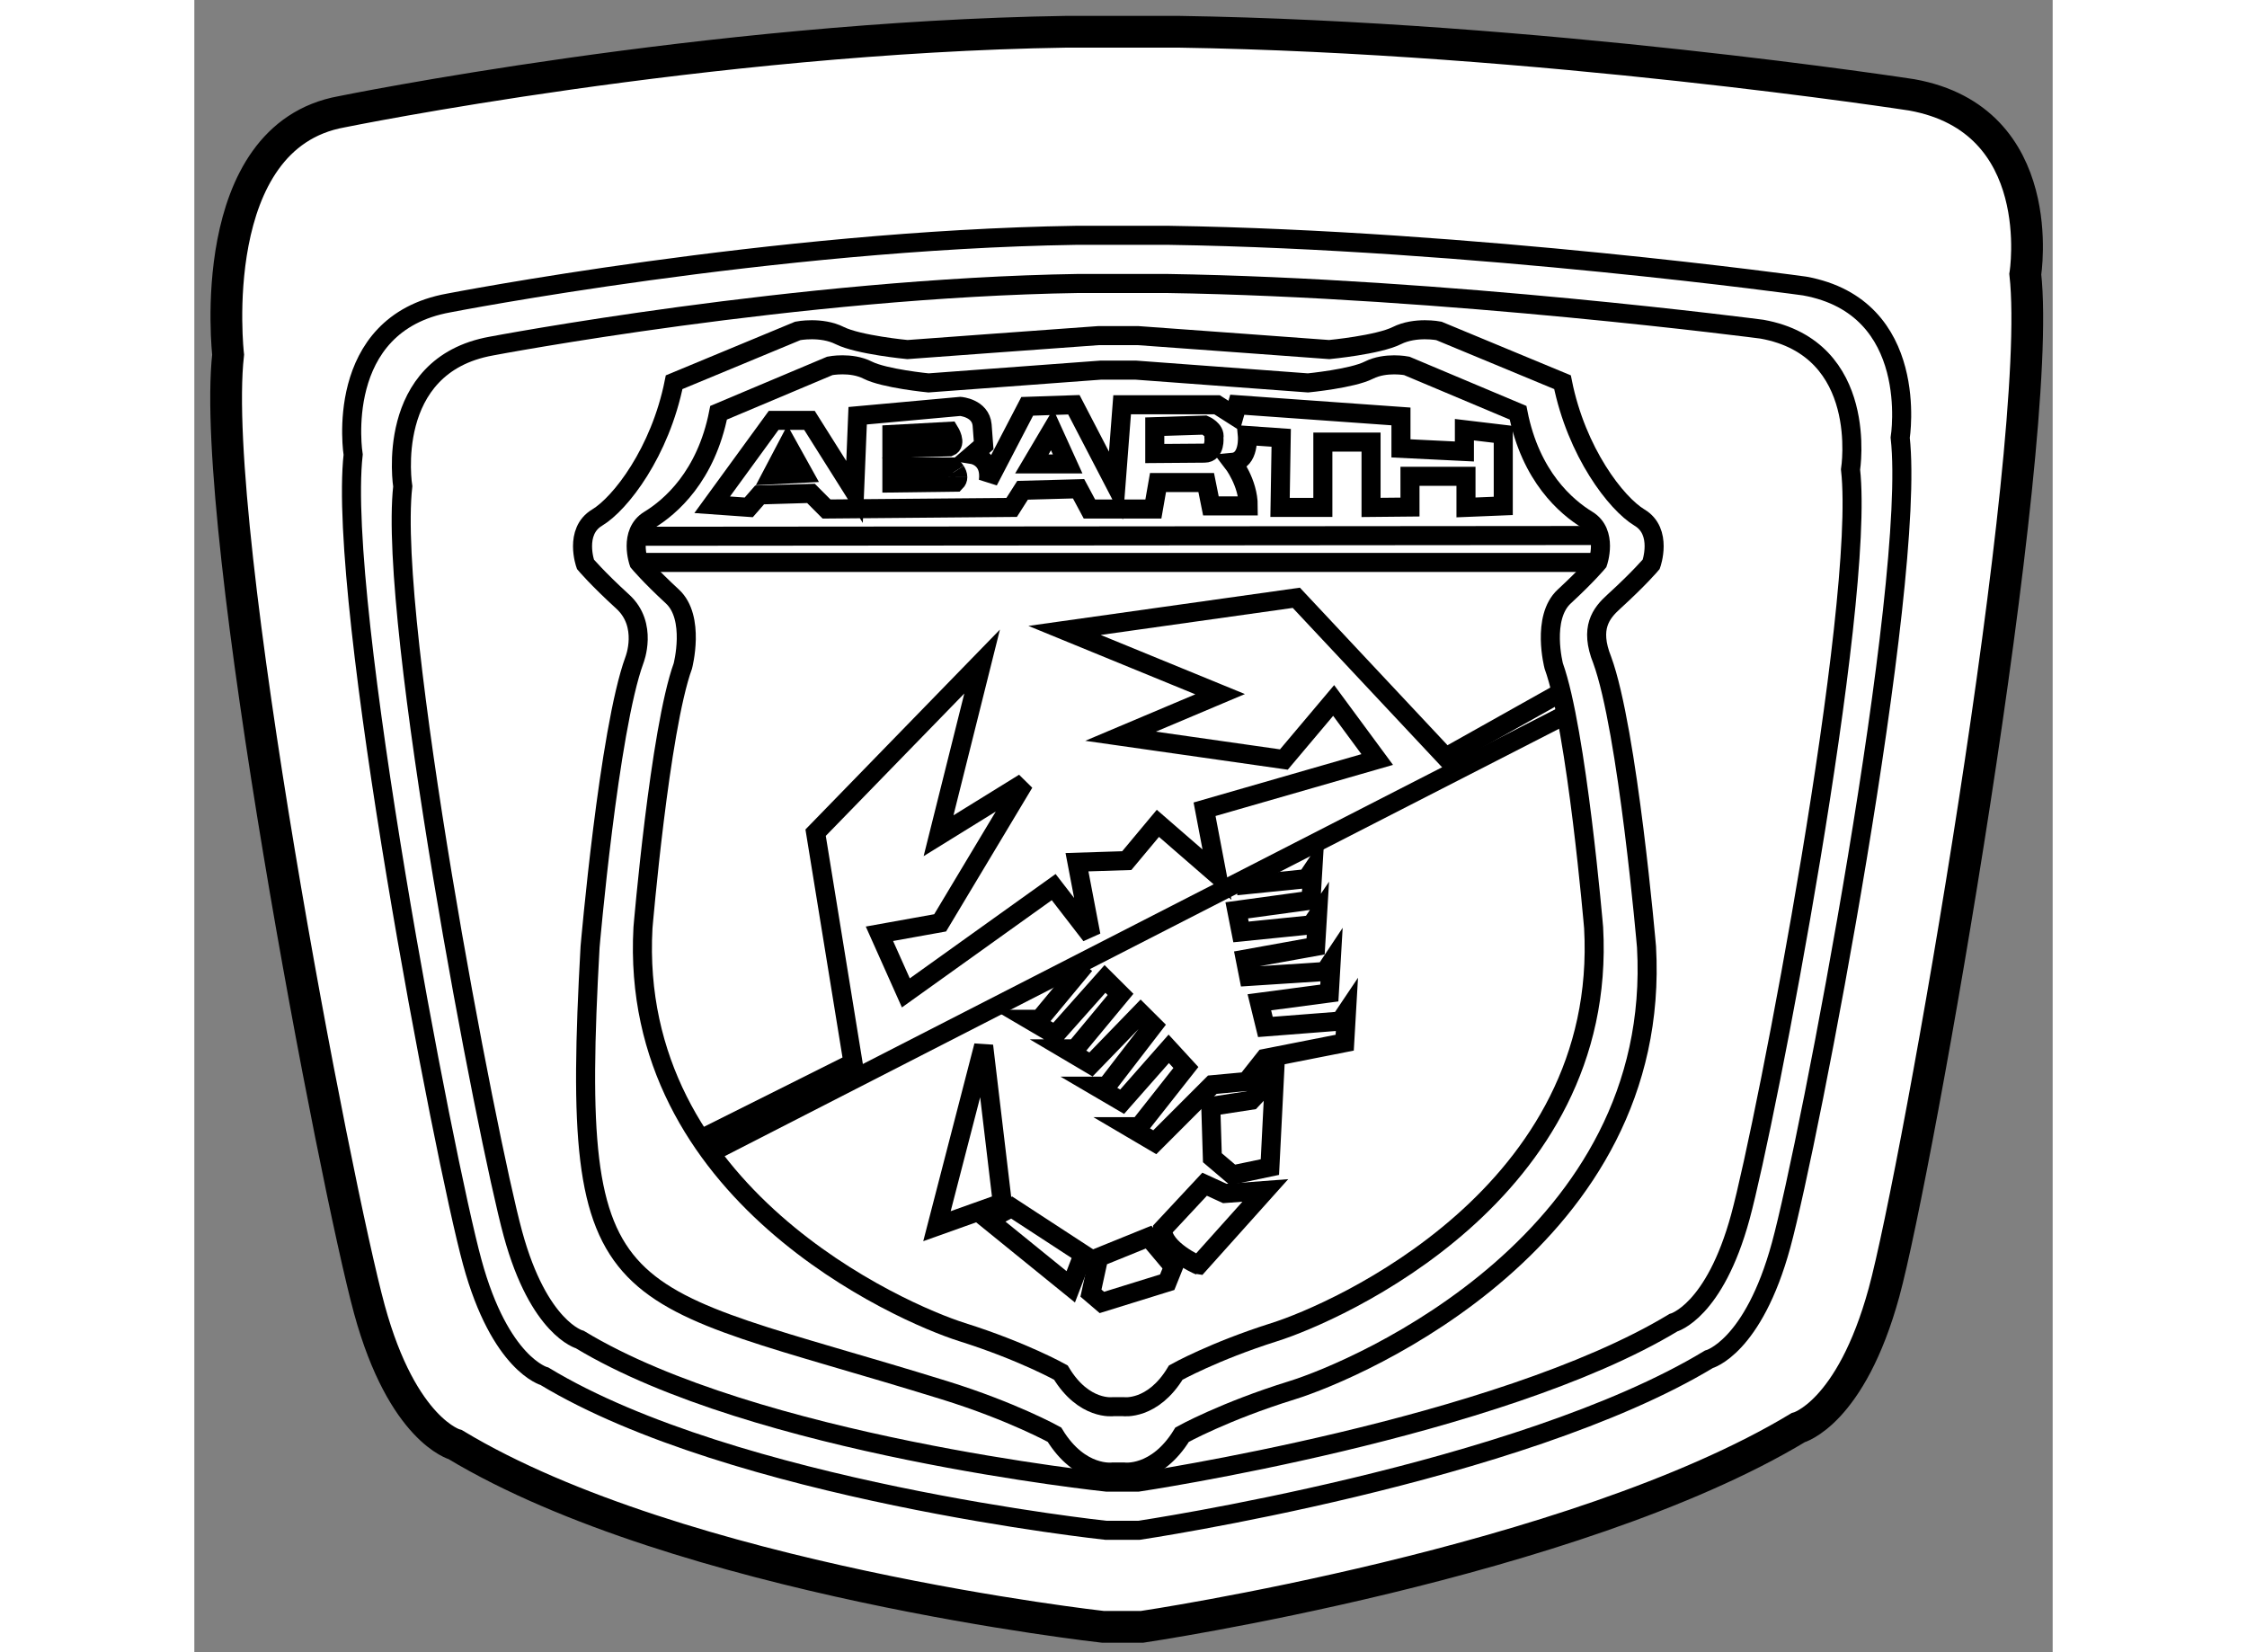 <?xml version="1.0" encoding="utf-8"?>
<!-- Generator: Adobe Illustrator 15.1.0, SVG Export Plug-In . SVG Version: 6.00 Build 0)  -->
<!DOCTYPE svg PUBLIC "-//W3C//DTD SVG 1.1//EN" "http://www.w3.org/Graphics/SVG/1.1/DTD/svg11.dtd">
<svg version="1.1" xmlns="http://www.w3.org/2000/svg" xmlns:xlink="http://www.w3.org/1999/xlink" x="0px" y="0px" width="244.8px"
	 height="180px" viewBox="33.104 52.635 29.265 26.019" enable-background="new 0 0 244.8 180" xml:space="preserve">
	
<rect x="33.104" y="52.635" width="29.265" height="26.019" fill="#808080" stroke="none"/>
	
<g><path fill="#FFFFFF" stroke="#000000" stroke-width="0.5" d="M48.031,78.254c0,0,6.795-1.006,10.328-3.135
				c0,0,0.83-0.218,1.354-2.13c0.523-1.912,2.53-13.297,2.225-16.036c0,0,0.393-2.433-1.788-2.824c0,0-5.878-0.907-11.551-0.994
				h-1.757c-5.673,0.087-11.417,1.26-11.417,1.26c-2.182,0.392-1.789,3.825-1.789,3.825c-0.306,2.738,1.702,13.124,2.225,15.036
				c0.523,1.912,1.354,2.13,1.354,2.13c3.533,2.129,10.195,2.868,10.195,2.868H48.031z"></path><path fill="none" stroke="#000000" stroke-width="0.3" d="M47.742,75.816c0,0,0.514,0.073,0.918-0.588
				c0,0,0.662-0.368,1.727-0.698s5.843-2.388,5.586-6.982c0,0-0.294-3.417-0.698-4.52c-0.201-0.503-0.02-0.734,0.184-0.919
				c0.404-0.368,0.588-0.588,0.588-0.588s0.184-0.515-0.184-0.735c-0.368-0.221-0.992-1.029-1.213-2.132l-1.947-0.808
				c0,0-0.368-0.073-0.662,0.074c-0.293,0.147-1.065,0.22-1.065,0.22s-2.499-0.184-3.013-0.22h-0.616
				c-0.515,0.036-3.013,0.22-3.013,0.22s-0.772-0.073-1.066-0.22c-0.293-0.147-0.661-0.074-0.661-0.074l-1.947,0.808
				c-0.221,1.103-0.845,1.911-1.213,2.132c-0.367,0.22-0.184,0.735-0.184,0.735s0.184,0.22,0.587,0.588
				c0.404,0.368,0.185,0.919,0.185,0.919c-0.404,1.102-0.699,4.52-0.699,4.52c-0.329,5.895,0.326,5.35,5.586,6.982
				c1.065,0.331,1.727,0.698,1.727,0.698c0.404,0.661,0.919,0.588,0.919,0.588H47.742z"></path><path fill="none" stroke="#000000" stroke-width="0.3" d="M47.733,74.787c0,0,0.463,0.066,0.827-0.537
				c0,0,0.595-0.334,1.553-0.637c0.959-0.302,5.258-2.178,5.027-6.368c0,0-0.265-3.117-0.628-4.122c0,0-0.198-0.76,0.166-1.095
				c0.363-0.335,0.529-0.536,0.529-0.536s0.164-0.47-0.166-0.67c-0.331-0.202-0.893-0.681-1.091-1.687l-1.753-0.738
				c0,0-0.331-0.066-0.596,0.067c-0.264,0.134-0.959,0.201-0.959,0.201s-2.248-0.167-2.71-0.201h-0.555
				c-0.462,0.034-2.711,0.201-2.711,0.201s-0.693-0.067-0.958-0.201c-0.264-0.134-0.596-0.067-0.596-0.067l-1.752,0.738
				c-0.198,1.005-0.76,1.485-1.091,1.687c-0.331,0.201-0.166,0.67-0.166,0.67s0.166,0.201,0.529,0.536
				c0.364,0.335,0.165,1.095,0.165,1.095c-0.364,1.005-0.628,4.122-0.628,4.122c-0.231,4.19,4.068,6.066,5.026,6.368
				c0.958,0.302,1.555,0.637,1.555,0.637c0.363,0.604,0.826,0.537,0.826,0.537H47.733z"></path><path fill="none" stroke="#000000" stroke-width="0.3" d="M47.981,76.734c0,0,5.996-0.892,8.973-2.692c0,0,0.698-0.184,1.139-1.8
				c0.441-1.617,2.131-10.399,1.875-12.714c0,0,0.331-2.058-1.507-2.389c0,0-5.224-0.725-10.001-0.798h-1.481
				c-4.777,0.074-9.868,1.065-9.868,1.065c-1.837,0.331-1.506,2.389-1.506,2.389c-0.257,2.314,1.433,11.097,1.875,12.714
				c0.44,1.617,1.139,1.8,1.139,1.8c2.977,1.8,8.839,2.425,8.839,2.425H47.981z"></path><path fill="none" stroke="#000000" stroke-width="0.3" d="M47.962,75.976c0,0,5.679-0.845,8.434-2.511c0,0,0.647-0.17,1.055-1.667
				c0.408-1.497,1.973-9.626,1.735-11.769c0,0,0.306-1.904-1.395-2.21c0,0-4.965-0.652-9.387-0.72h-1.37
				c-4.421,0.068-9.253,0.986-9.253,0.986c-1.701,0.306-1.395,2.21-1.395,2.21c-0.238,2.144,1.327,10.273,1.735,11.769
				c0.408,1.497,1.055,1.667,1.055,1.667c2.755,1.667,8.3,2.245,8.3,2.245H47.962z"></path><line fill="none" stroke="#000000" stroke-width="0.3" x1="40.145" y1="61.08" x2="55.211" y2="61.068"></line><line fill="none" stroke="#000000" stroke-width="0.3" x1="40.103" y1="61.492" x2="55.211" y2="61.492"></line><polyline fill="none" stroke="#000000" stroke-width="0.3" points="41.1,70.562 43.477,69.373 42.888,65.748 45.51,63.053 
				44.824,65.796 46.171,64.963 44.849,67.168 43.893,67.34 44.309,68.271 46.637,66.605 47.224,67.365 47.004,66.213 47.788,66.188 
				48.278,65.601 49.209,66.409 49.013,65.379 51.732,64.596 51.046,63.666 50.262,64.596 47.69,64.229 49.258,63.567 46.808,62.563 
				50.458,62.049 52.81,64.559 54.623,63.542 		"></polyline><line fill="none" stroke="#000000" stroke-width="0.3" x1="41.247" y1="70.781" x2="54.66" y2="63.91"></line><polyline fill="none" stroke="#000000" stroke-width="0.3" points="49.514,66.584 50.622,66.472 50.718,66.329 50.689,66.811 
				49.52,66.971 49.587,67.311 50.695,67.199 50.791,67.057 50.762,67.539 49.654,67.739 49.708,68.012 50.911,67.934 51.006,67.791 
				50.978,68.273 49.876,68.419 49.971,68.807 51.152,68.715 51.248,68.572 51.22,69.055 49.962,69.303 49.674,69.667 49.135,69.717 
				48.229,70.623 47.813,70.378 47.984,70.378 48.719,69.446 48.449,69.152 47.715,69.985 47.297,69.74 47.47,69.74 48.205,68.785 
				48.008,68.589 47.224,69.398 46.808,69.152 46.979,69.152 47.69,68.295 47.445,68.051 46.661,68.932 46.244,68.687 46.416,68.687 
				47.127,67.83 		"></polyline><polygon fill="none" stroke="#000000" stroke-width="0.3" points="49.136,70.867 49.111,70.059 49.748,69.961 50.115,69.568 
				50.042,71.014 49.454,71.137 		"></polygon><path fill="none" stroke="#000000" stroke-width="0.3" d="M48.352,71.994l0.662-0.71l0.318,0.146l0.638-0.048l-1.054,1.176
				C48.915,72.558,48.352,72.313,48.352,71.994z"></path><polygon fill="none" stroke="#000000" stroke-width="0.3" points="48.131,72.117 48.523,72.583 48.425,72.827 47.396,73.146 
				47.224,72.999 47.347,72.435 		"></polygon><polygon fill="none" stroke="#000000" stroke-width="0.3" points="47.103,72.387 46.906,72.9 45.608,71.847 45.975,71.651 		"></polygon><polygon fill="none" stroke="#000000" stroke-width="0.3" points="45.828,71.578 44.799,71.945 45.534,69.104 		"></polygon><path fill="none" stroke="#000000" stroke-width="0.3" d="M41.259,60.584l0.968-1.329h0.564l0.71,1.127l0.049-1.2l1.617-0.147
				c0,0,0.318,0.024,0.343,0.293l0.024,0.319l-0.171,0.147c0,0,0.294,0.048,0.245,0.416l0.612-1.176l0.735-0.025l0.662,1.274
				l0.098-1.274h1.494l0.27,0.172l0.049-0.172l2.578,0.184v0.503l0.999,0.049v-0.343l0.612,0.073v1.127l-0.587,0.024v-0.49h-0.882
				v0.484l-0.613,0.006v-1.029h-0.759v1.029h-0.674l0.018-1.096l-0.533-0.037c0,0,0.038,0.398-0.232,0.423
				c0,0,0.246,0.318,0.246,0.686h-0.588l-0.074-0.368h-0.759l-0.073,0.417H47.2l-0.171-0.319l-0.882,0.024l-0.172,0.27l-2.915,0.025
				l-0.245-0.246l-0.809,0.024l-0.171,0.196L41.259,60.584z"></path><polygon fill="none" stroke="#000000" stroke-width="0.3" points="42.447,59.647 42.692,60.088 42.202,60.113 		"></polygon><path fill="none" stroke="#000000" stroke-width="0.3" d="M44.995,59.672c0.122-0.049,0-0.245,0-0.245l-0.906,0.049v0.221
				L44.995,59.672z"></path><path fill="none" stroke="#000000" stroke-width="0.3" d="M45.093,60.052c-0.023-0.036-0.048-0.061-0.048-0.062h-0.956v0.251
				l1.004-0.013c0.024-0.024,0.034-0.051,0.034-0.079"></path><path fill="none" stroke="#000000" stroke-width="0.3" d="M45.127,60.15c0-0.035-0.016-0.07-0.034-0.098"></path><polygon fill="none" stroke="#000000" stroke-width="0.3" points="46.293,59.941 46.612,59.402 46.857,59.941 		"></polygon><path fill="none" stroke="#000000" stroke-width="0.3" d="M48.229,59.777v-0.423l0.785-0.025c0,0,0.171,0.074,0.147,0.197
				c0,0,0.024,0.245-0.147,0.245L48.229,59.777z"></path></g>


</svg>